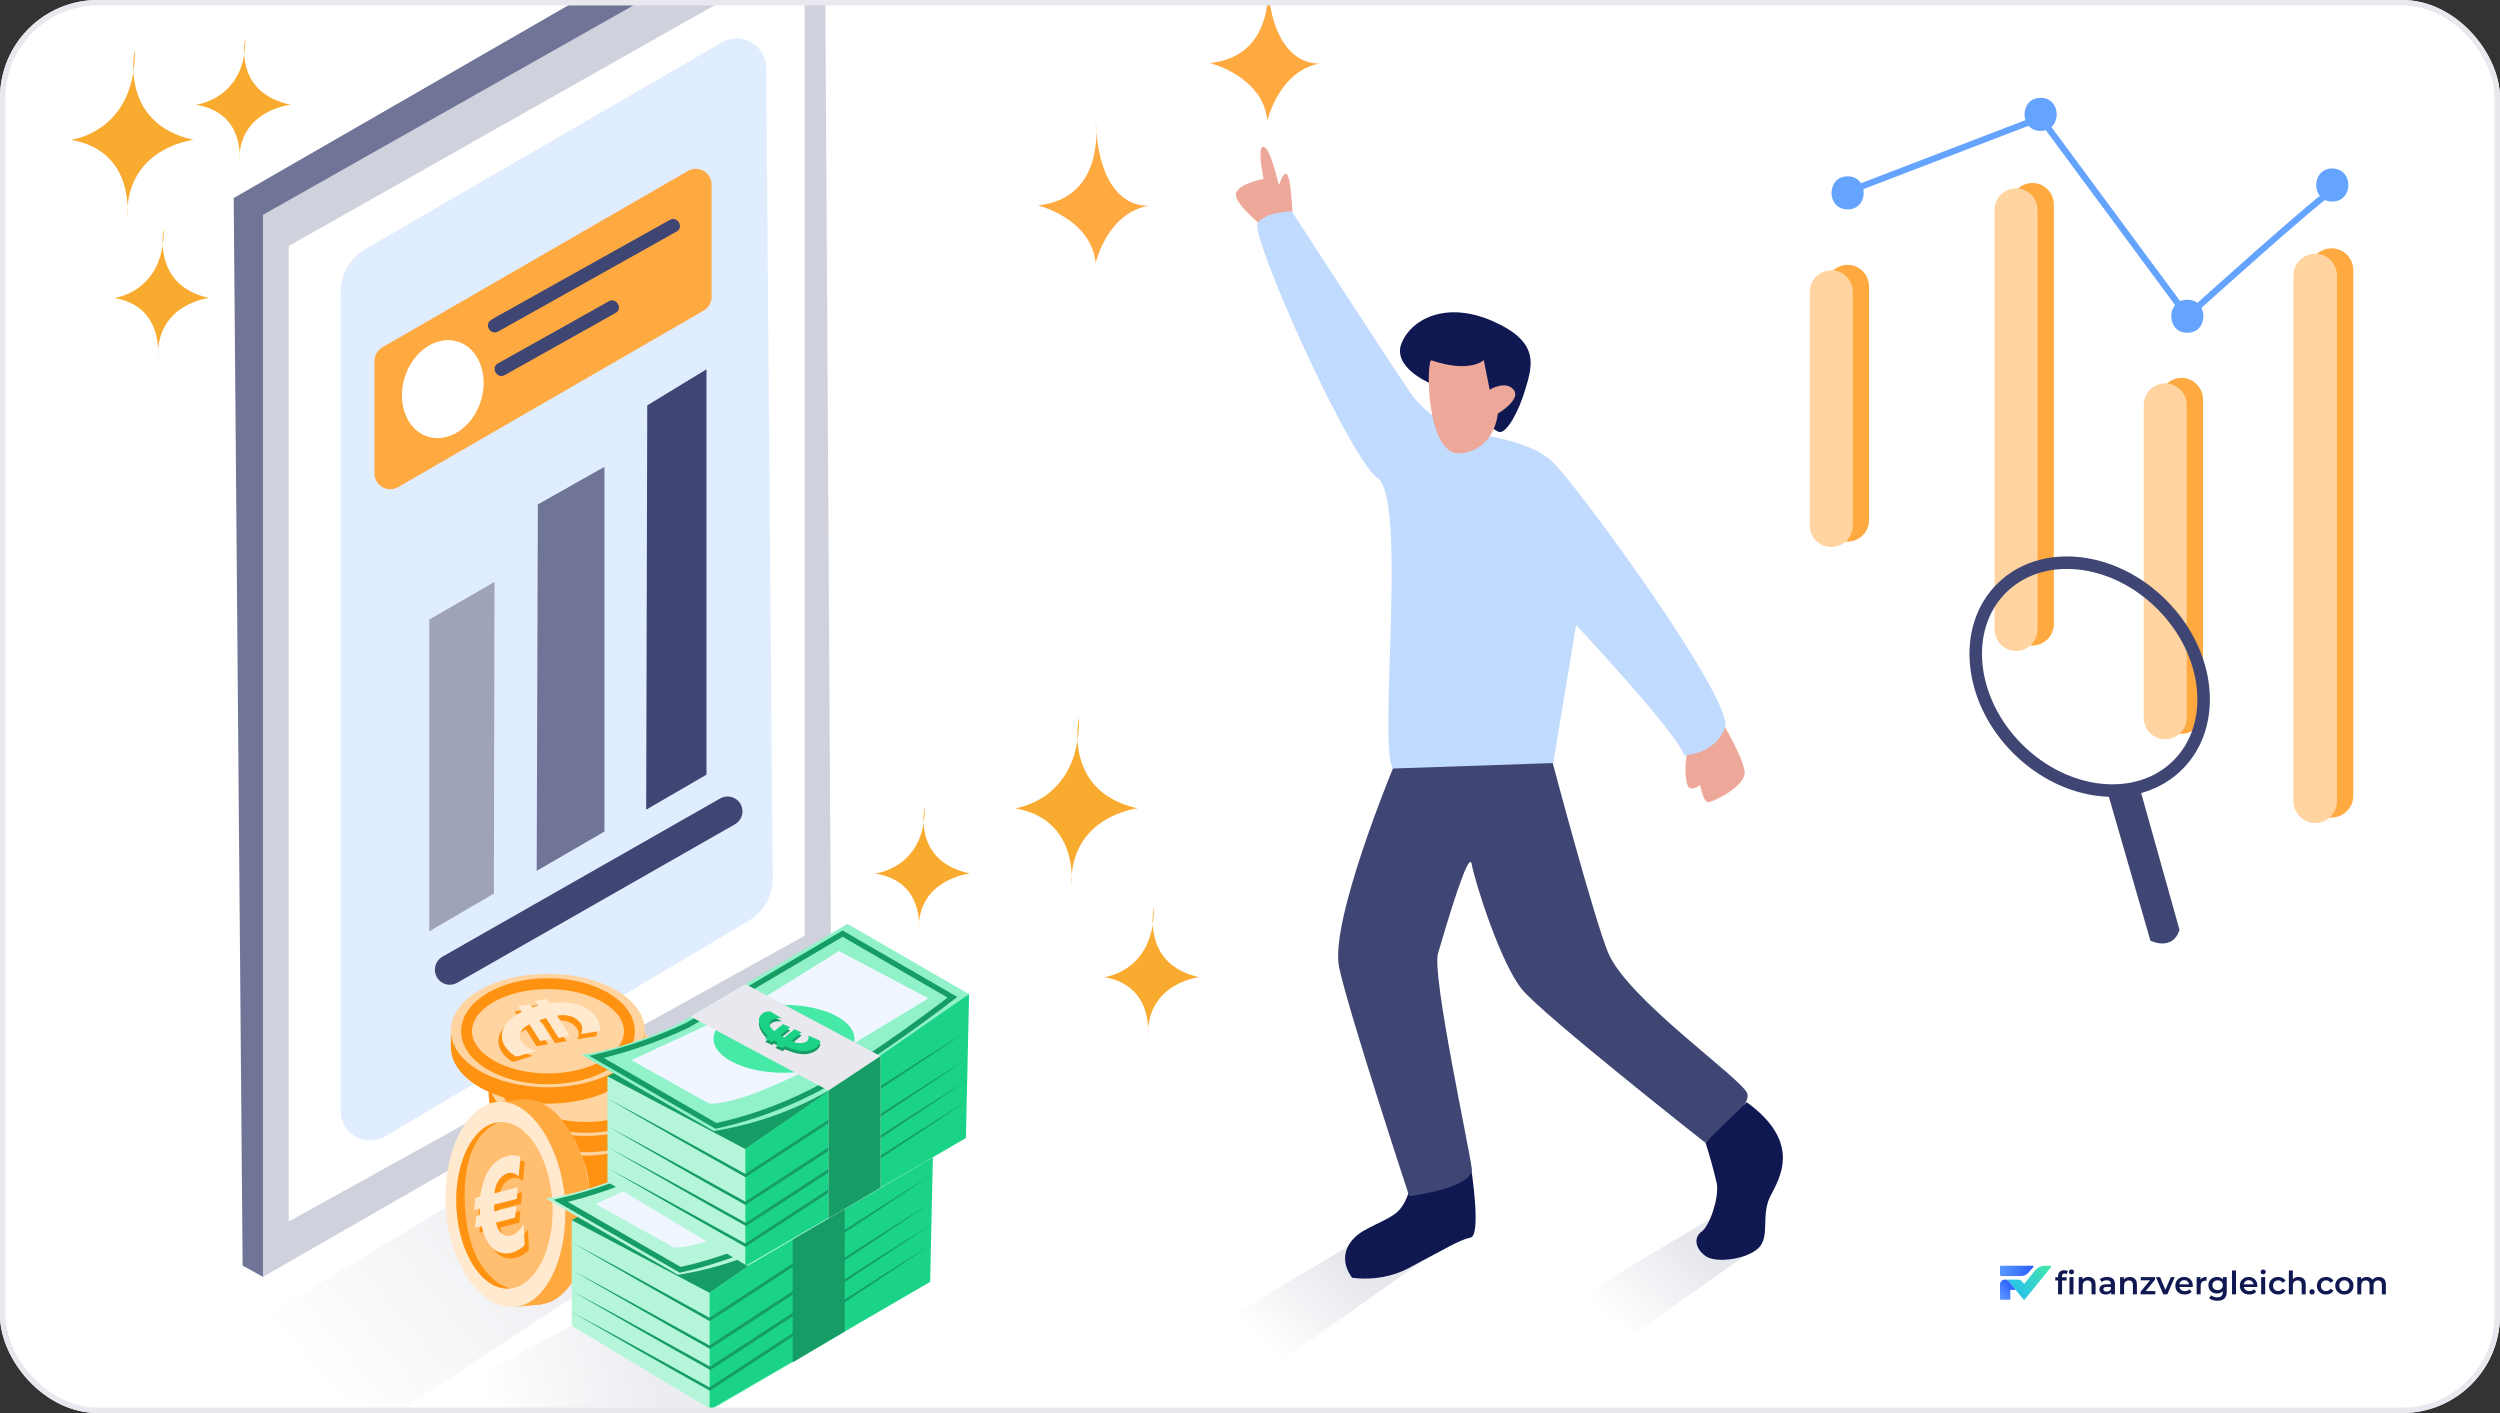 <?xml version="1.0" encoding="UTF-8"?>
<svg xmlns="http://www.w3.org/2000/svg" width="460" height="260" viewBox="0 0 460 260" fill="none">
  <rect x="0" y="0" width="460" height="260" fill="#333333" stroke="none"/>
  <g clip-path="url(#clip0_641_2)">
    <rect width="460" height="260" rx="18" fill="white"></rect>
    <path d="M373.183 234.219L374.14 233.146C374.159 233.125 374.171 233.098 374.176 233.07C374.18 233.041 374.176 233.012 374.165 232.986C374.154 232.96 374.135 232.937 374.111 232.921C374.087 232.905 374.06 232.896 374.031 232.896H368.149C368.11 232.896 368.072 232.911 368.044 232.939C368.016 232.968 368 233.006 368 233.045V234.644C368 234.684 368.016 234.722 368.044 234.75C368.072 234.778 368.11 234.794 368.149 234.794H371.9C372.142 234.794 372.381 234.743 372.602 234.644C372.823 234.545 373.021 234.4 373.183 234.219Z" fill="url(#paint0_linear_641_2)"></path>
    <path d="M377.295 232.896C377.324 232.895 377.351 232.904 377.375 232.919C377.399 232.934 377.418 232.956 377.431 232.981C377.443 233.007 377.447 233.036 377.444 233.064C377.44 233.092 377.429 233.119 377.411 233.141L373.656 237.739L372.55 239.099C372.536 239.116 372.518 239.13 372.498 239.139C372.478 239.149 372.456 239.154 372.434 239.154C372.412 239.154 372.39 239.149 372.37 239.139C372.35 239.13 372.332 239.116 372.318 239.099L370.886 237.347L369.622 235.795C369.533 235.685 369.421 235.596 369.294 235.535C369.167 235.474 369.028 235.442 368.887 235.442H371.361C371.493 235.443 371.622 235.472 371.741 235.529C371.86 235.586 371.964 235.668 372.047 235.771L372.355 236.148C372.364 236.16 372.376 236.17 372.39 236.176C372.404 236.183 372.419 236.186 372.434 236.186C372.449 236.186 372.464 236.183 372.478 236.176C372.491 236.17 372.503 236.16 372.513 236.148L373.619 234.794L373.671 234.729L374.502 233.711C374.71 233.456 374.972 233.251 375.269 233.11C375.565 232.969 375.889 232.896 376.218 232.896H377.295Z" fill="url(#paint1_linear_641_2)"></path>
    <path d="M370.886 237.342H369.993C369.965 237.342 369.939 237.353 369.92 237.373C369.901 237.392 369.89 237.418 369.89 237.445V239.003C369.89 239.023 369.886 239.043 369.879 239.061C369.871 239.079 369.86 239.095 369.846 239.109C369.832 239.123 369.816 239.134 369.798 239.142C369.78 239.149 369.76 239.153 369.741 239.153H368.149C368.13 239.153 368.11 239.149 368.092 239.142C368.074 239.134 368.058 239.123 368.044 239.109C368.03 239.095 368.019 239.079 368.011 239.061C368.004 239.043 368 239.023 368 239.003V236.335C368 236.218 368.022 236.102 368.067 235.994C368.111 235.885 368.176 235.787 368.259 235.704C368.341 235.621 368.439 235.555 368.547 235.51C368.654 235.465 368.77 235.442 368.887 235.442C369.027 235.442 369.166 235.473 369.293 235.534C369.42 235.594 369.533 235.682 369.622 235.791L370.886 237.342Z" fill="url(#paint2_linear_641_2)"></path>
    <path d="M378.686 238.151V234.816C378.686 234.485 378.782 234.221 378.975 234.024C379.171 233.823 379.45 233.722 379.811 233.722C379.941 233.722 380.062 233.736 380.176 233.764C380.294 233.791 380.392 233.835 380.471 233.894L380.27 234.45C380.215 234.406 380.153 234.375 380.082 234.355C380.011 234.331 379.939 234.32 379.864 234.32C379.711 234.32 379.595 234.363 379.517 234.45C379.438 234.532 379.399 234.658 379.399 234.828V235.183L379.422 235.514V238.151H378.686ZM378.168 235.608V235.017H380.265V235.608H378.168ZM380.783 238.151V234.993H381.519V238.151H380.783ZM381.154 234.473C381.016 234.473 380.903 234.43 380.812 234.343C380.726 234.256 380.683 234.152 380.683 234.03C380.683 233.904 380.726 233.799 380.812 233.716C380.903 233.63 381.016 233.586 381.154 233.586C381.291 233.586 381.403 233.628 381.49 233.711C381.58 233.789 381.625 233.89 381.625 234.012C381.625 234.142 381.582 234.253 381.495 234.343C381.409 234.43 381.295 234.473 381.154 234.473ZM384.27 234.958C384.521 234.958 384.745 235.007 384.941 235.106C385.142 235.204 385.299 235.356 385.412 235.561C385.526 235.762 385.583 236.022 385.583 236.341V238.151H384.847V236.436C384.847 236.156 384.78 235.947 384.647 235.809C384.517 235.671 384.335 235.602 384.099 235.602C383.926 235.602 383.773 235.638 383.64 235.709C383.506 235.78 383.402 235.886 383.328 236.028C383.257 236.166 383.222 236.341 383.222 236.554V238.151H382.485V234.993H383.186V235.845L383.063 235.585C383.173 235.384 383.332 235.23 383.54 235.124C383.752 235.013 383.995 234.958 384.27 234.958ZM388.455 238.151V237.512L388.413 237.376V236.259C388.413 236.042 388.349 235.874 388.219 235.756C388.09 235.634 387.893 235.573 387.63 235.573C387.454 235.573 387.279 235.6 387.106 235.656C386.937 235.711 386.794 235.788 386.676 235.886L386.388 235.348C386.556 235.218 386.757 235.122 386.988 235.059C387.224 234.992 387.467 234.958 387.719 234.958C388.174 234.958 388.525 235.068 388.773 235.289C389.024 235.506 389.15 235.843 389.15 236.3V238.151H388.455ZM387.465 238.192C387.23 238.192 387.024 238.152 386.847 238.074C386.67 237.991 386.533 237.879 386.435 237.737C386.34 237.591 386.293 237.427 386.293 237.246C386.293 237.069 386.335 236.909 386.417 236.767C386.503 236.625 386.643 236.513 386.835 236.43C387.028 236.347 387.283 236.306 387.601 236.306H388.514V236.797H387.654C387.402 236.797 387.234 236.838 387.147 236.921C387.061 237 387.018 237.098 387.018 237.216C387.018 237.35 387.071 237.457 387.177 237.536C387.283 237.614 387.43 237.654 387.618 237.654C387.799 237.654 387.96 237.613 388.101 237.53C388.247 237.447 388.351 237.325 388.413 237.163L388.537 237.607C388.466 237.792 388.339 237.936 388.154 238.038C387.974 238.141 387.744 238.192 387.465 238.192ZM391.879 234.958C392.13 234.958 392.354 235.007 392.55 235.106C392.75 235.204 392.908 235.356 393.021 235.561C393.135 235.762 393.192 236.022 393.192 236.341V238.151H392.456V236.436C392.456 236.156 392.389 235.947 392.256 235.809C392.126 235.671 391.944 235.602 391.708 235.602C391.535 235.602 391.382 235.638 391.249 235.709C391.115 235.78 391.011 235.886 390.937 236.028C390.866 236.166 390.831 236.341 390.831 236.554V238.151H390.094V234.993H390.795V235.845L390.672 235.585C390.781 235.384 390.941 235.23 391.149 235.124C391.361 235.013 391.604 234.958 391.879 234.958ZM393.867 238.151V237.683L395.804 235.33L395.94 235.585H393.902V234.993H396.529V235.461L394.591 237.814L394.444 237.559H396.582V238.151H393.867ZM398.039 238.151L396.691 234.993H397.456L398.616 237.778H398.239L399.441 234.993H400.148L398.799 238.151H398.039ZM402 238.192C401.65 238.192 401.344 238.123 401.081 237.985C400.822 237.843 400.62 237.65 400.474 237.406C400.333 237.161 400.262 236.883 400.262 236.572C400.262 236.257 400.331 235.979 400.468 235.738C400.61 235.494 400.802 235.303 401.046 235.165C401.293 235.027 401.574 234.958 401.888 234.958C402.194 234.958 402.467 235.025 402.706 235.159C402.946 235.293 403.134 235.482 403.272 235.727C403.409 235.971 403.478 236.259 403.478 236.59C403.478 236.621 403.476 236.657 403.472 236.696C403.472 236.736 403.47 236.773 403.466 236.808H400.845V236.318H403.077L402.789 236.471C402.793 236.29 402.755 236.131 402.677 235.993C402.598 235.855 402.49 235.746 402.353 235.667C402.219 235.589 402.064 235.549 401.888 235.549C401.707 235.549 401.548 235.589 401.411 235.667C401.277 235.746 401.171 235.857 401.093 235.999C401.018 236.136 400.981 236.3 400.981 236.489V236.607C400.981 236.797 401.024 236.964 401.11 237.11C401.197 237.256 401.318 237.368 401.475 237.447C401.632 237.526 401.813 237.565 402.017 237.565C402.194 237.565 402.353 237.538 402.494 237.482C402.636 237.427 402.761 237.341 402.871 237.222L403.266 237.678C403.124 237.843 402.946 237.971 402.73 238.062C402.518 238.149 402.274 238.192 402 238.192ZM404.185 238.151V234.993H404.886V235.863L404.803 235.608C404.898 235.396 405.045 235.234 405.245 235.124C405.449 235.013 405.702 234.958 406.005 234.958V235.662C405.973 235.654 405.944 235.65 405.916 235.65C405.889 235.646 405.861 235.644 405.834 235.644C405.555 235.644 405.333 235.727 405.168 235.892C405.004 236.054 404.921 236.296 404.921 236.619V238.151H404.185ZM408.026 239.339C407.735 239.339 407.45 239.299 407.172 239.221C406.897 239.146 406.671 239.035 406.494 238.89L406.824 238.334C406.962 238.448 407.134 238.539 407.342 238.606C407.554 238.677 407.768 238.712 407.984 238.712C408.33 238.712 408.583 238.631 408.744 238.47C408.905 238.312 408.986 238.074 408.986 237.754V237.193L409.044 236.477L409.021 235.762V234.993H409.722V237.672C409.722 238.243 409.576 238.663 409.286 238.931C408.995 239.203 408.575 239.339 408.026 239.339ZM407.931 238.009C407.633 238.009 407.362 237.946 407.119 237.819C406.879 237.689 406.689 237.51 406.547 237.281C406.41 237.053 406.341 236.785 406.341 236.477C406.341 236.174 406.41 235.908 406.547 235.679C406.689 235.451 406.879 235.273 407.119 235.147C407.362 235.021 407.633 234.958 407.931 234.958C408.198 234.958 408.438 235.011 408.65 235.118C408.862 235.224 409.031 235.39 409.156 235.614C409.286 235.839 409.351 236.127 409.351 236.477C409.351 236.828 409.286 237.118 409.156 237.346C409.031 237.571 408.862 237.739 408.65 237.849C408.438 237.955 408.198 238.009 407.931 238.009ZM408.043 237.382C408.228 237.382 408.393 237.344 408.538 237.27C408.683 237.191 408.795 237.084 408.874 236.95C408.956 236.812 408.997 236.655 408.997 236.477C408.997 236.3 408.956 236.144 408.874 236.01C408.795 235.872 408.683 235.768 408.538 235.697C408.393 235.622 408.228 235.585 408.043 235.585C407.859 235.585 407.692 235.622 407.543 235.697C407.397 235.768 407.284 235.872 407.201 236.01C407.123 236.144 407.083 236.3 407.083 236.477C407.083 236.655 407.123 236.812 407.201 236.95C407.284 237.084 407.397 237.191 407.543 237.27C407.692 237.344 407.859 237.382 408.043 237.382ZM410.69 238.151V233.764H411.426V238.151H410.69ZM413.87 238.192C413.521 238.192 413.215 238.123 412.951 237.985C412.692 237.843 412.49 237.65 412.345 237.406C412.204 237.161 412.133 236.883 412.133 236.572C412.133 236.257 412.202 235.979 412.339 235.738C412.48 235.494 412.673 235.303 412.916 235.165C413.163 235.027 413.444 234.958 413.758 234.958C414.065 234.958 414.337 235.025 414.577 235.159C414.816 235.293 415.005 235.482 415.142 235.727C415.28 235.971 415.348 236.259 415.348 236.59C415.348 236.621 415.346 236.657 415.343 236.696C415.343 236.736 415.341 236.773 415.337 236.808H412.716V236.318H414.948L414.659 236.471C414.663 236.29 414.626 236.131 414.547 235.993C414.469 235.855 414.361 235.746 414.224 235.667C414.09 235.589 413.935 235.549 413.758 235.549C413.578 235.549 413.419 235.589 413.281 235.667C413.148 235.746 413.042 235.857 412.963 235.999C412.889 236.136 412.851 236.3 412.851 236.489V236.607C412.851 236.797 412.895 236.964 412.981 237.11C413.067 237.256 413.189 237.368 413.346 237.447C413.503 237.526 413.684 237.565 413.888 237.565C414.065 237.565 414.224 237.538 414.365 237.482C414.506 237.427 414.632 237.341 414.742 237.222L415.136 237.678C414.995 237.843 414.816 237.971 414.6 238.062C414.388 238.149 414.145 238.192 413.87 238.192ZM416.055 238.151V234.993H416.792V238.151H416.055ZM416.426 234.473C416.289 234.473 416.175 234.43 416.085 234.343C415.999 234.256 415.955 234.152 415.955 234.03C415.955 233.904 415.999 233.799 416.085 233.716C416.175 233.63 416.289 233.586 416.426 233.586C416.564 233.586 416.676 233.628 416.762 233.711C416.852 233.789 416.898 233.89 416.898 234.012C416.898 234.142 416.854 234.253 416.768 234.343C416.682 234.43 416.568 234.473 416.426 234.473ZM419.201 238.192C418.871 238.192 418.576 238.123 418.317 237.985C418.062 237.843 417.862 237.65 417.717 237.406C417.571 237.161 417.499 236.883 417.499 236.572C417.499 236.257 417.571 235.979 417.717 235.738C417.862 235.494 418.062 235.303 418.317 235.165C418.576 235.027 418.871 234.958 419.201 234.958C419.507 234.958 419.776 235.021 420.008 235.147C420.243 235.269 420.422 235.451 420.544 235.691L419.978 236.022C419.884 235.872 419.768 235.762 419.631 235.691C419.497 235.62 419.352 235.585 419.195 235.585C419.014 235.585 418.851 235.624 418.706 235.703C418.561 235.782 418.447 235.896 418.364 236.046C418.282 236.192 418.241 236.367 418.241 236.572C418.241 236.777 418.282 236.954 418.364 237.104C418.447 237.25 418.561 237.362 418.706 237.441C418.851 237.52 419.014 237.559 419.195 237.559C419.352 237.559 419.497 237.524 419.631 237.453C419.768 237.382 419.884 237.272 419.978 237.122L420.544 237.453C420.422 237.689 420.243 237.873 420.008 238.003C419.776 238.129 419.507 238.192 419.201 238.192ZM422.936 234.958C423.187 234.958 423.411 235.007 423.607 235.106C423.807 235.204 423.964 235.356 424.078 235.561C424.192 235.762 424.249 236.022 424.249 236.341V238.151H423.513V236.436C423.513 236.156 423.446 235.947 423.312 235.809C423.183 235.671 423 235.602 422.765 235.602C422.592 235.602 422.439 235.638 422.305 235.709C422.172 235.78 422.068 235.886 421.993 236.028C421.923 236.166 421.887 236.341 421.887 236.554V238.151H421.151V233.764H421.887V235.845L421.728 235.585C421.838 235.384 421.997 235.23 422.205 235.124C422.417 235.013 422.661 234.958 422.936 234.958ZM425.418 238.192C425.285 238.192 425.171 238.147 425.077 238.056C424.983 237.961 424.935 237.843 424.935 237.701C424.935 237.551 424.983 237.433 425.077 237.346C425.171 237.256 425.285 237.21 425.418 237.21C425.552 237.21 425.666 237.256 425.76 237.346C425.854 237.433 425.901 237.551 425.901 237.701C425.901 237.843 425.854 237.961 425.76 238.056C425.666 238.147 425.552 238.192 425.418 238.192ZM428.012 238.192C427.682 238.192 427.387 238.123 427.128 237.985C426.873 237.843 426.673 237.65 426.528 237.406C426.382 237.161 426.31 236.883 426.31 236.572C426.31 236.257 426.382 235.979 426.528 235.738C426.673 235.494 426.873 235.303 427.128 235.165C427.387 235.027 427.682 234.958 428.012 234.958C428.318 234.958 428.587 235.021 428.818 235.147C429.054 235.269 429.233 235.451 429.354 235.691L428.789 236.022C428.695 235.872 428.579 235.762 428.442 235.691C428.308 235.62 428.163 235.585 428.006 235.585C427.825 235.585 427.662 235.624 427.517 235.703C427.372 235.782 427.258 235.896 427.175 236.046C427.093 236.192 427.052 236.367 427.052 236.572C427.052 236.777 427.093 236.954 427.175 237.104C427.258 237.25 427.372 237.362 427.517 237.441C427.662 237.52 427.825 237.559 428.006 237.559C428.163 237.559 428.308 237.524 428.442 237.453C428.579 237.382 428.695 237.272 428.789 237.122L429.354 237.453C429.233 237.689 429.054 237.873 428.818 238.003C428.587 238.129 428.318 238.192 428.012 238.192ZM431.358 238.192C431.036 238.192 430.75 238.123 430.498 237.985C430.247 237.843 430.049 237.65 429.904 237.406C429.758 237.161 429.686 236.883 429.686 236.572C429.686 236.257 429.758 235.979 429.904 235.738C430.049 235.494 430.247 235.303 430.498 235.165C430.75 235.027 431.036 234.958 431.358 234.958C431.684 234.958 431.973 235.027 432.224 235.165C432.479 235.303 432.677 235.492 432.819 235.732C432.964 235.973 433.037 236.253 433.037 236.572C433.037 236.883 432.964 237.161 432.819 237.406C432.677 237.65 432.479 237.843 432.224 237.985C431.973 238.123 431.684 238.192 431.358 238.192ZM431.358 237.559C431.539 237.559 431.7 237.52 431.841 237.441C431.982 237.362 432.092 237.248 432.171 237.098C432.253 236.948 432.295 236.773 432.295 236.572C432.295 236.367 432.253 236.192 432.171 236.046C432.092 235.896 431.982 235.782 431.841 235.703C431.7 235.624 431.541 235.585 431.364 235.585C431.183 235.585 431.023 235.624 430.881 235.703C430.744 235.782 430.634 235.896 430.551 236.046C430.469 236.192 430.428 236.367 430.428 236.572C430.428 236.773 430.469 236.948 430.551 237.098C430.634 237.248 430.744 237.362 430.881 237.441C431.023 237.52 431.182 237.559 431.358 237.559ZM437.71 234.958C437.961 234.958 438.183 235.007 438.375 235.106C438.572 235.204 438.725 235.356 438.835 235.561C438.945 235.762 439 236.022 439 236.341V238.151H438.264V236.436C438.264 236.156 438.203 235.947 438.081 235.809C437.959 235.671 437.785 235.602 437.557 235.602C437.396 235.602 437.253 235.638 437.127 235.709C437.005 235.78 436.909 235.884 436.838 236.022C436.772 236.16 436.738 236.336 436.738 236.548V238.151H436.002V236.436C436.002 236.156 435.941 235.947 435.82 235.809C435.698 235.671 435.523 235.602 435.295 235.602C435.134 235.602 434.991 235.638 434.865 235.709C434.744 235.78 434.648 235.884 434.577 236.022C434.51 236.16 434.477 236.336 434.477 236.548V238.151H433.741V234.993H434.441V235.833L434.318 235.585C434.424 235.38 434.577 235.224 434.777 235.118C434.981 235.011 435.213 234.958 435.472 234.958C435.767 234.958 436.022 235.031 436.238 235.177C436.458 235.323 436.603 235.543 436.673 235.839L436.385 235.738C436.487 235.502 436.656 235.313 436.891 235.171C437.127 235.029 437.4 234.958 437.71 234.958Z" fill="#101851"></path>
    <g style="mix-blend-mode:multiply" opacity="0.5">
      <path d="M261.6 232.105L252.4 226.805C241.9 232.905 231.5 239.305 221 245.405L233.2 251.905C242.8 245.505 252.2 238.805 261.6 232.105Z" fill="url(#paint3_linear_641_2)"></path>
    </g>
    <g style="mix-blend-mode:multiply" opacity="0.5">
      <path d="M324.2 228.805L315.5 223.805C305.6 229.605 295.8 235.605 285.9 241.305L297.5 247.405C306.5 241.405 315.4 235.105 324.2 228.805Z" fill="url(#paint4_linear_641_2)"></path>
    </g>
    <path d="M310.8 137.805C309.9 139.005 309.9 144.305 310.8 144.905C311.7 145.505 312.8 144.405 312.8 144.405C312.8 144.405 313.4 147.605 314.3 147.605C315.2 147.605 321.4 144.605 321 141.905C320.6 139.205 317.4 133.805 317.4 133.805" fill="#EEA899"></path>
    <path d="M237.8 38.905C237.8 38.905 237.5 32.205 236.7 32.005C235.9 31.805 235.4 34.205 235.3 34.005C235.2 33.805 233.8 27.205 232.5 27.005C231.2 26.805 232.5 32.905 232.5 32.905C232.5 32.905 227.7 33.805 227.4 35.705C227.1 37.605 233.3 42.505 233.3 42.505" fill="#EEA899"></path>
    <path d="M259.9 215.805C259.9 215.805 259.6 221.305 256.6 223.405C253.6 225.505 249.8 226.105 248.1 229.205C246.4 232.305 248.8 235.105 248.8 235.105C252.6 235.605 256.5 234.905 259.8 233.005C265.7 229.905 268.6 228.105 270.6 227.705C272.6 227.305 270.7 215.005 270.7 215.005L259.9 215.805Z" fill="#101851"></path>
    <path d="M267.7 79.405C267.7 79.405 262.2 76.105 259.6 72.405C257 68.705 237.7 38.905 237.7 38.905C237.7 38.905 232.8 38.905 231.4 41.105C230 43.305 248 83.905 253.5 88.005C259 92.105 253.5 137.305 256.3 141.405C259.1 145.505 280.3 149.705 285.8 140.405L290 115.005C290 115.005 308.5 134.705 309.9 139.005C309.9 139.005 315.6 138.805 317.4 133.905C319.2 129.005 290.6 89.805 285.7 85.005C280.8 80.205 267.7 79.405 267.7 79.405Z" fill="#C1DBFF"></path>
    <path d="M262.9 70.405C262.9 70.405 256.1 67.505 257.9 63.105C259.7 58.705 266.1 55.305 274.7 59.105C283.3 62.905 282 67.105 280.7 71.505C279.4 75.905 277.3 79.505 276 79.505C274.7 79.505 270.9 74.905 270.9 74.905" fill="#101851"></path>
    <path d="M263.4 66.305C262.4 65.905 262.3 84.005 268.7 83.405C275.1 82.805 275.6 76.105 275.6 76.105C275.6 76.105 280 73.505 278.5 71.705C277 69.905 274.1 71.705 274.1 71.705L273 66.205C273.1 66.305 270.4 68.705 263.4 66.305Z" fill="#EEA899"></path>
    <path d="M256.3 141.405C256.3 141.405 244.6 169.605 246.4 178.005C248.2 186.405 259.3 220.105 259.3 220.105C259.3 220.105 271.2 218.605 270.8 215.005C270.4 211.405 263.4 179.305 264.6 175.405C266.1 170.305 270.3 156.005 270.8 159.005C271.3 162.005 276.1 177.305 280.1 182.105C284.1 186.905 313.7 210.205 313.7 210.205C313.7 210.205 322.4 203.905 321.5 201.205C320.6 198.505 299.5 183.905 295.9 175.305C293.3 169.005 285.7 140.405 285.7 140.405" fill="#404674"></path>
    <path d="M313.8 210.205C314.6 212.705 315.3 215.205 315.9 217.805C316.3 220.505 314.6 225.505 313.1 226.605C311.6 227.705 311.9 229.705 313.8 231.105C315.7 232.505 321.5 231.705 323.6 229.605C325.7 227.505 324 223.605 325.7 220.205C327.4 216.805 331.7 210.305 321.4 202.805" fill="#101851"></path>
    <path d="M426.744 149.727C429.399 151.54 433 149.639 433 146.424V49.687C433 48.382 432.364 47.16 431.295 46.411V46.411C428.644 44.554 425 46.45 425 49.687V146.424C425 147.745 425.653 148.982 426.744 149.727V149.727Z" fill="#FFA941"></path>
    <path d="M399.421 134.491C402.057 136.015 405.354 134.113 405.354 131.069V73.493C405.354 72.099 404.62 70.808 403.422 70.096V70.096C400.787 68.528 397.447 70.427 397.447 73.493V131.069C397.447 132.48 398.2 133.784 399.421 134.491V134.491Z" fill="#FFA941"></path>
    <path d="M371.97 118.244C374.605 119.772 377.906 117.871 377.906 114.824V37.624C377.906 36.231 377.172 34.94 375.974 34.227V34.227C373.339 32.659 370 34.558 370 37.624V114.824C370 116.234 370.75 117.536 371.97 118.244V118.244Z" fill="#FFA941"></path>
    <path d="M337.97 99.124C340.605 100.652 343.906 98.751 343.906 95.704V52.686C343.906 51.292 343.172 50.001 341.974 49.289V49.289C339.339 47.721 336 49.62 336 52.686V95.704C336 97.114 336.75 98.416 337.97 99.124V99.124Z" fill="#FFA941"></path>
    <path d="M423.744 150.727C426.399 152.54 430 150.639 430 147.424V50.687C430 49.382 429.364 48.16 428.295 47.411V47.411C425.644 45.554 422 47.45 422 50.687V147.424C422 148.745 422.653 149.982 423.744 150.727V150.727Z" fill="#FFD4A0"></path>
    <path d="M396.421 135.491C399.057 137.015 402.354 135.113 402.354 132.069V74.493C402.354 73.099 401.62 71.808 400.422 71.096V71.096C397.787 69.528 394.447 71.427 394.447 74.493V132.069C394.447 133.48 395.2 134.784 396.421 135.491V135.491Z" fill="#FFD4A0"></path>
    <path d="M368.97 119.244C371.605 120.772 374.906 118.871 374.906 115.824V38.624C374.906 37.231 374.172 35.94 372.974 35.227V35.227C370.339 33.659 367 35.558 367 38.624V115.824C367 117.234 367.75 118.536 368.97 119.244V119.244Z" fill="#FFD4A0"></path>
    <path d="M334.97 100.124C337.605 101.652 340.906 99.751 340.906 96.704V53.686C340.906 52.292 340.172 51.001 338.974 50.289V50.289C336.339 48.721 333 50.62 333 53.686V96.704C333 98.114 333.75 99.416 334.97 100.124V100.124Z" fill="#FFD4A0"></path>
    <path d="M429.135 31C433.088 31 433.088 37.088 429.135 37.088C425.182 37.088 425.208 31 429.135 31Z" fill="#65A4FE"></path>
    <path d="M402.465 55.146C406.418 55.146 406.418 61.234 402.465 61.234C398.512 61.234 398.538 55.146 402.465 55.146Z" fill="#65A4FE"></path>
    <path d="M375.467 18C379.42 18 379.42 24.088 375.467 24.088C371.514 24.088 371.54 18 375.467 18Z" fill="#65A4FE"></path>
    <path d="M339.955 32.442C343.908 32.442 343.908 38.53 339.955 38.53C336.002 38.53 336.028 32.442 339.955 32.442Z" fill="#65A4FE"></path>
    <path d="M429 35.288C428.592 34.629 402.466 58.19 402.466 58.19L375.466 21.663L339.954 35.288" stroke="#65A4FE" stroke-width="1.178" stroke-miterlimit="10"></path>
    <path d="M371.236 137.764C362.269 128.797 360.938 115.589 368.264 108.264C375.589 100.938 388.797 102.269 397.764 111.236C406.731 120.203 408.062 133.411 400.736 140.736C393.411 148.061 380.203 146.731 371.236 137.764Z" stroke="#404674" stroke-width="2.304" stroke-miterlimit="10"></path>
    <path d="M387.622 144.769C389.568 145.46 391.701 145.408 393.611 144.623L401.034 171.108C399.698 175.129 395.677 173.076 395.677 173.076L387.476 144.684C387.522 144.717 387.571 144.745 387.622 144.769Z" fill="#404674"></path>
    <path d="M151.751 -18.916L142.733 -21L43 36.44L44.642 232.865L48.384 234.948" fill="#707497"></path>
    <path d="M151.751 -18.917L152.891 174.922L48.383 234.948V39.527L151.751 -18.917Z" fill="#CFD1DC"></path>
    <path d="M148.07 -8.408V172.17L53.127 224.759V45.261L148.07 -8.408Z" fill="white"></path>
    <path d="M140.975 12.38L142.18 161.593C142.193 163.174 141.791 164.73 141.015 166.106C140.238 167.483 139.114 168.631 137.755 169.437L70.926 209.069C70.097 209.567 69.152 209.835 68.186 209.847C67.219 209.859 66.267 209.614 65.427 209.137C64.587 208.66 63.889 207.967 63.404 207.131C62.919 206.295 62.666 205.346 62.669 204.379V53.779C62.668 52.163 63.092 50.576 63.898 49.176C64.703 47.777 65.863 46.613 67.26 45.803L132.768 7.822C133.585 7.342 134.514 7.084 135.462 7.072C136.41 7.061 137.344 7.297 138.173 7.757C139.002 8.217 139.696 8.886 140.188 9.697C140.679 10.507 140.95 11.432 140.975 12.38Z" fill="#E0EDFF"></path>
    <path d="M78.984 114.002V171.369L90.874 164.417L90.989 107.067L78.984 114.002Z" fill="#9FA3B9"></path>
    <path d="M98.964 92.816L98.749 160.24L111.217 153.007V85.897L98.964 92.816Z" fill="#707497"></path>
    <path d="M119.095 74.586L118.897 148.978L129.994 142.538V67.948L119.095 74.586Z" fill="#404674"></path>
    <path d="M80.024 178.404C80.016 178.891 80.138 179.371 80.376 179.795C80.615 180.22 80.962 180.573 81.383 180.818C81.803 181.064 82.281 181.193 82.768 181.192C83.255 181.192 83.733 181.062 84.153 180.815L135.228 151.669C135.648 151.43 135.998 151.085 136.242 150.667C136.485 150.249 136.614 149.775 136.615 149.291C136.614 148.812 136.488 148.342 136.248 147.927C136.009 147.512 135.665 147.167 135.25 146.926C134.836 146.686 134.366 146.558 133.887 146.556C133.408 146.553 132.936 146.677 132.52 146.913L81.412 176.026C80.991 176.265 80.641 176.611 80.398 177.029C80.154 177.446 80.025 177.921 80.024 178.404Z" fill="#404674"></path>
    <path d="M68.895 66.428V87.119C68.897 87.629 69.032 88.129 69.287 88.57C69.543 89.011 69.91 89.376 70.352 89.631C70.793 89.885 71.294 90.019 71.803 90.018C72.313 90.018 72.814 89.884 73.255 89.629L129.482 57.148C129.923 56.893 130.289 56.527 130.544 56.087C130.799 55.646 130.934 55.146 130.936 54.637V33.963C130.934 33.453 130.799 32.953 130.544 32.512C130.288 32.071 129.921 31.705 129.479 31.451C129.038 31.197 128.537 31.063 128.027 31.064C127.518 31.064 127.017 31.198 126.576 31.453L70.332 63.918C69.894 64.174 69.531 64.541 69.279 64.981C69.027 65.422 68.895 65.921 68.895 66.428Z" fill="#FFA941"></path>
    <path d="M78.703 80.335C74.843 79.109 72.956 74.206 74.487 69.381C76.018 64.557 80.388 61.639 84.248 62.864C88.108 64.089 89.995 68.993 88.464 73.817C86.932 78.642 82.562 81.56 78.703 80.335Z" fill="white"></path>
    <path d="M90.363 58.832L123.257 40.453C124.644 39.676 125.899 41.807 124.512 42.599L91.634 61.011C90.247 61.788 88.992 59.657 90.379 58.865L90.363 58.832Z" fill="#404674"></path>
    <path d="M91.601 66.874L112.028 55.43C113.415 54.654 114.67 56.784 113.283 57.577L92.856 69.02C91.469 69.797 90.214 67.666 91.601 66.874Z" fill="#404674"></path>
    <path d="M126.429 129.482L119.555 133.542" stroke="#404674" stroke-width="0.308" stroke-miterlimit="10"></path>
    <path d="M128.043 132.174L121.185 135.2" stroke="#404674" stroke-width="0.308" stroke-miterlimit="10"></path>
    <path d="M128.07 134.926L122.139 137.055" stroke="#404674" stroke-width="0.308" stroke-miterlimit="10"></path>
    <path style="mix-blend-mode:multiply" opacity="0.46" d="M29 254.304L94.336 214.671L120.799 228.598L51.349 274.054C51.349 274.054 34.862 257.648 29 254.304Z" fill="url(#paint5_linear_641_2)"></path>
    <path d="M107.812 232.154C117.669 232.154 125.659 227.481 125.659 221.716C125.659 215.951 117.669 211.277 107.812 211.277C97.955 211.277 89.964 215.951 89.964 221.716C89.964 227.481 97.955 232.154 107.812 232.154Z" fill="#FF9311"></path>
    <path d="M89.964 221.715V218.7L91.906 221.105L89.964 221.715Z" fill="#FF9311"></path>
    <path d="M125.652 218.7V221.715H123.394L125.048 219.296L125.652 218.7Z" fill="#FF9311"></path>
    <path d="M107.812 229.139C117.669 229.139 125.659 224.466 125.659 218.701C125.659 212.936 117.669 208.262 107.812 208.262C97.955 208.262 89.964 212.936 89.964 218.701C89.964 224.466 97.955 229.139 107.812 229.139Z" fill="#FFD4A0"></path>
    <path d="M107.839 227.583C116.111 227.583 122.817 223.661 122.817 218.824C122.817 213.986 116.111 210.064 107.839 210.064C99.566 210.064 92.86 213.986 92.86 218.824C92.86 223.661 99.566 227.583 107.839 227.583Z" stroke="#FF9311" stroke-width="6" stroke-miterlimit="10"></path>
    <path d="M107.812 224.63C117.669 224.63 125.659 219.956 125.659 214.191C125.659 208.426 117.669 203.752 107.812 203.752C97.955 203.752 89.964 208.426 89.964 214.191C89.964 219.956 97.955 224.63 107.812 224.63Z" fill="#FF9311"></path>
    <path d="M89.964 214.191V211.175L91.906 213.588L89.964 214.191Z" fill="#FF9311"></path>
    <path d="M125.652 211.175V214.191H123.394L125.048 211.772L125.652 211.175Z" fill="#FF9311"></path>
    <path d="M107.812 221.614C117.669 221.614 125.659 216.94 125.659 211.175C125.659 205.41 117.669 200.737 107.812 200.737C97.955 200.737 89.964 205.41 89.964 211.175C89.964 216.94 97.955 221.614 107.812 221.614Z" fill="#FFD4A0"></path>
    <path d="M107.839 220.058C116.111 220.058 122.817 216.136 122.817 211.298C122.817 206.461 116.111 202.539 107.839 202.539C99.566 202.539 92.86 206.461 92.86 211.298C92.86 216.136 99.566 220.058 107.839 220.058Z" stroke="#FF9311" stroke-width="2" stroke-miterlimit="10"></path>
    <path d="M107.775 220.208C117.633 220.208 125.623 215.535 125.623 209.77C125.623 204.005 117.633 199.331 107.775 199.331C97.918 199.331 89.928 204.005 89.928 209.77C89.928 215.535 97.918 220.208 107.775 220.208Z" fill="#FF9311"></path>
    <path d="M89.928 209.77V206.754L91.87 209.16L89.928 209.77Z" fill="#FF9311"></path>
    <path d="M125.623 206.754V209.77H123.357L125.019 207.35L125.623 206.754Z" fill="#FF9311"></path>
    <path d="M107.775 217.192C117.633 217.192 125.623 212.519 125.623 206.753C125.623 200.988 117.633 196.315 107.775 196.315C97.918 196.315 89.928 200.988 89.928 206.753C89.928 212.519 97.918 217.192 107.775 217.192Z" fill="#FFD4A0"></path>
    <path d="M107.809 215.637C116.082 215.637 122.788 211.715 122.788 206.877C122.788 202.04 116.082 198.118 107.809 198.118C99.537 198.118 92.831 202.04 92.831 206.877C92.831 211.715 99.537 215.637 107.809 215.637Z" stroke="#FF9311" stroke-width="6" stroke-miterlimit="10"></path>
    <path d="M107.775 212.004C117.633 212.004 125.623 207.331 125.623 201.565C125.623 195.8 117.633 191.127 107.775 191.127C97.918 191.127 89.928 195.8 89.928 201.565C89.928 207.331 97.918 212.004 107.775 212.004Z" fill="#FF9311"></path>
    <path d="M89.928 201.574V198.558L91.87 200.964L89.928 201.574Z" fill="#FF9311"></path>
    <path d="M125.623 198.558V201.574H123.357L125.019 199.148L125.623 198.558Z" fill="#FF9311"></path>
    <path d="M107.775 208.996C117.633 208.996 125.623 204.323 125.623 198.558C125.623 192.793 117.633 188.119 107.775 188.119C97.918 188.119 89.928 192.793 89.928 198.558C89.928 204.323 97.918 208.996 107.775 208.996Z" fill="#FFD4A0"></path>
    <path d="M107.809 207.44C116.082 207.44 122.788 203.518 122.788 198.681C122.788 193.843 116.082 189.921 107.809 189.921C99.537 189.921 92.831 193.843 92.831 198.681C92.831 203.518 99.537 207.44 107.809 207.44Z" stroke="#FF9311" stroke-width="2" stroke-miterlimit="10"></path>
    <path d="M100.803 203.074C110.66 203.074 118.651 198.401 118.651 192.636C118.651 186.871 110.66 182.197 100.803 182.197C90.946 182.197 82.955 186.871 82.955 192.636C82.955 198.401 90.946 203.074 100.803 203.074Z" fill="#FF9311"></path>
    <path d="M82.955 192.635V189.626L84.898 192.032L82.955 192.635Z" fill="#FF9311"></path>
    <path d="M118.649 189.626V192.635H116.384L118.038 190.215L118.649 189.626Z" fill="#FF9311"></path>
    <path d="M100.803 200.057C110.66 200.057 118.651 195.383 118.651 189.618C118.651 183.853 110.66 179.18 100.803 179.18C90.946 179.18 82.955 183.853 82.955 189.618C82.955 195.383 90.946 200.057 100.803 200.057Z" fill="#FFD4A0"></path>
    <path d="M100.829 198.508C109.101 198.508 115.807 194.587 115.807 189.749C115.807 184.911 109.101 180.99 100.829 180.99C92.557 180.99 85.851 184.911 85.851 189.749C85.851 194.587 92.557 198.508 100.829 198.508Z" stroke="#FF9311" stroke-width="2" stroke-miterlimit="10"></path>
    <path d="M105.175 188.307C104.725 188.049 104.194 187.873 103.622 187.794C103.051 187.715 102.455 187.734 101.88 187.85L104.229 191.576C103.509 191.691 102.836 191.799 102.128 191.936L99.828 188.276L98.638 188.653L100.842 192.152C100.116 192.268 99.43 192.377 98.729 192.514L96.781 189.441C96.245 189.675 95.796 190.008 95.483 190.404C95.169 190.801 95.003 191.246 95.001 191.693C95.018 192.02 95.124 192.337 95.315 192.626C95.588 193.028 95.973 193.38 96.448 193.659C96.923 193.939 97.476 194.14 98.075 194.251L96.77 194.661C96.138 194.865 95.433 195.071 94.778 195.294C94.668 195.344 94.54 195.367 94.416 195.358C94.291 195.349 94.177 195.31 94.09 195.246C93.329 194.764 92.716 194.17 92.285 193.498C91.058 191.55 91.655 189.124 94.99 187.327L95.339 187.129L94.694 186.101C95.4 185.988 96.086 185.878 96.794 185.741L97.189 186.366L98.366 185.996L97.811 185.101C98.543 184.984 99.236 184.873 99.969 184.757C100.144 185.029 100.474 185.487 100.493 185.509C100.511 185.531 101.332 185.449 101.767 185.424C104.962 185.241 107.301 186.028 108.783 187.785C108.937 187.966 109.075 188.154 109.198 188.348C109.582 188.955 109.792 189.618 109.817 190.3C109.832 190.554 109.737 190.677 109.29 190.739C108.277 190.901 107.256 191.063 106.217 191.229C106.398 190.911 106.491 190.572 106.489 190.234C106.486 189.896 106.39 189.566 106.205 189.264C105.953 188.896 105.603 188.571 105.175 188.307Z" fill="#FF9311"></path>
    <path d="M105.819 187.343C105.368 187.084 104.837 186.909 104.266 186.83C103.695 186.75 103.099 186.769 102.524 186.885L104.872 190.612C104.153 190.727 103.479 190.835 102.772 190.972L100.472 187.311L99.282 187.688L101.486 191.187C100.76 191.303 100.073 191.413 99.372 191.549L97.425 188.477C96.888 188.711 96.439 189.044 96.126 189.44C95.813 189.836 95.647 190.281 95.645 190.728C95.661 191.055 95.768 191.373 95.959 191.662C96.231 192.064 96.617 192.416 97.091 192.695C97.566 192.975 98.12 193.176 98.718 193.287L97.414 193.697C96.782 193.901 96.076 194.107 95.421 194.33C95.311 194.38 95.184 194.402 95.059 194.394C94.935 194.385 94.82 194.346 94.734 194.282C93.973 193.8 93.359 193.206 92.928 192.534C91.702 190.586 92.299 188.159 95.634 186.363L95.983 186.164L95.337 185.136C96.043 185.023 96.73 184.914 97.437 184.776L97.832 185.402L99.01 185.032L98.454 184.137C99.187 184.02 99.88 183.909 100.612 183.792C100.787 184.064 101.118 184.523 101.136 184.545C101.155 184.566 101.976 184.484 102.41 184.459C105.606 184.277 107.944 185.064 109.427 186.821C109.58 187.002 109.719 187.19 109.842 187.384C110.225 187.99 110.436 188.654 110.46 189.336C110.475 189.589 110.38 189.713 109.934 189.774C108.92 189.936 107.9 190.099 106.86 190.265C107.042 189.947 107.134 189.608 107.132 189.27C107.13 188.932 107.033 188.602 106.848 188.3C106.596 187.931 106.247 187.606 105.819 187.343Z" fill="#FFE9CF"></path>
    <path d="M100.957 209.93L105.573 209.395C105.573 209.395 108.338 214.654 108.424 218.511L103.789 219.111" fill="#FFD4A0"></path>
    <path d="M90.976 202.839L96.487 202.283L102.549 236.349L99.516 240.025L94.999 240.463L97.613 238.916" fill="#FFA941"></path>
    <path d="M108.614 220.498C109.29 230.937 105.059 239.751 99.095 240.065C93.13 240.378 87.197 231.917 86.662 221.568C86.127 211.22 90.526 202.591 96.49 202.278C102.455 201.964 107.99 210.875 108.614 220.498Z" fill="#FFA941"></path>
    <path d="M103.957 220.953C104.633 231.391 100.402 240.206 94.438 240.519C88.473 240.833 82.54 232.372 82.005 222.023C81.47 211.674 85.869 203.046 91.839 202.734C97.809 202.423 103.34 211.313 103.957 220.953Z" fill="#FFE9CF"></path>
    <path d="M93.612 237.097C98.489 236.844 102.088 229.782 101.649 221.324C101.211 212.865 96.902 206.213 92.024 206.466C87.146 206.719 83.548 213.781 83.986 222.239C84.425 230.698 88.734 237.35 93.612 237.097Z" fill="#FFBE70"></path>
    <path d="M90.779 235.377C86.651 231.69 85.627 225.859 85.504 220.595C85.381 215.331 86.469 208.757 91.752 206.487C87.016 206.994 83.566 213.936 83.996 222.233C84.434 230.691 88.746 237.342 93.622 237.089L93.861 237.067C92.713 236.758 91.656 236.179 90.779 235.377Z" fill="#FF9311"></path>
    <path d="M93.077 217.462C92.707 217.814 92.399 218.268 92.175 218.791C91.951 219.313 91.818 219.89 91.785 220.477L96.057 219.388C95.987 220.113 95.921 220.792 95.876 221.513L91.682 222.576L91.75 223.833L95.76 222.812C95.689 223.543 95.622 224.235 95.578 224.95L92.053 225.859C92.147 226.446 92.36 226.979 92.671 227.403C92.981 227.826 93.378 228.124 93.817 228.265C94.144 228.351 94.484 228.348 94.817 228.256C95.283 228.12 95.728 227.86 96.125 227.492C96.521 227.124 96.861 226.656 97.123 226.117L97.194 227.495C97.234 228.164 97.257 228.905 97.309 229.602C97.331 229.722 97.32 229.851 97.28 229.968C97.24 230.085 97.172 230.182 97.087 230.245C96.418 230.824 95.676 231.227 94.904 231.431C92.671 231.999 90.432 230.671 89.513 226.916L89.406 226.52L88.228 226.818C88.297 226.107 88.365 225.415 88.409 224.694L89.126 224.51L89.062 223.267L88.039 223.52C88.11 222.782 88.178 222.083 88.25 221.345C88.562 221.262 89.099 221.088 89.125 221.077C89.151 221.067 89.279 220.254 89.366 219.83C90.001 216.712 91.373 214.716 93.483 213.843C93.7 213.752 93.921 213.678 94.144 213.621C94.839 213.442 95.547 213.447 96.225 213.636C96.478 213.701 96.576 213.83 96.522 214.277C96.423 215.299 96.324 216.327 96.222 217.375C95.954 217.102 95.644 216.908 95.311 216.804C94.977 216.701 94.627 216.691 94.282 216.774C93.855 216.901 93.445 217.134 93.077 217.462Z" fill="#FF9311"></path>
    <path d="M92.289 216.546C91.919 216.898 91.611 217.352 91.387 217.875C91.163 218.397 91.03 218.974 90.997 219.561L95.269 218.472C95.198 219.197 95.133 219.876 95.088 220.597L90.894 221.66L90.962 222.917L94.972 221.896C94.901 222.627 94.834 223.319 94.789 224.034L91.265 224.943C91.359 225.53 91.572 226.063 91.883 226.487C92.193 226.91 92.59 227.208 93.029 227.349C93.356 227.435 93.696 227.432 94.029 227.34C94.495 227.204 94.94 226.944 95.337 226.576C95.733 226.208 96.073 225.74 96.335 225.201L96.406 226.579C96.446 227.248 96.469 227.989 96.521 228.686C96.543 228.806 96.532 228.935 96.492 229.052C96.452 229.169 96.384 229.266 96.299 229.329C95.63 229.908 94.888 230.311 94.116 230.515C91.883 231.083 89.644 229.755 88.725 226L88.618 225.604L87.44 225.902C87.509 225.191 87.576 224.498 87.621 223.778L88.338 223.594L88.274 222.351L87.251 222.604C87.322 221.866 87.39 221.167 87.462 220.429C87.774 220.346 88.311 220.172 88.337 220.161C88.363 220.151 88.491 219.338 88.578 218.914C89.213 215.796 90.585 213.8 92.695 212.927C92.912 212.836 93.133 212.762 93.355 212.705C94.051 212.526 94.758 212.531 95.437 212.72C95.69 212.785 95.788 212.914 95.734 213.361C95.635 214.383 95.536 215.411 95.434 216.459C95.166 216.186 94.856 215.992 94.522 215.888C94.189 215.785 93.839 215.775 93.494 215.858C93.067 215.985 92.657 216.218 92.289 216.546Z" fill="#FFE9CF"></path>
    <path style="mix-blend-mode:multiply" opacity="0.2" d="M88.081 268.824C90.459 269.551 90.576 272.79 92.976 273.2C94.448 273.451 95.317 277.961 96.781 277.973L100.4 282.513L132.773 257.592L105.891 243.544L76.869 259.018C81.019 262.409 83.486 267.422 88.081 268.824Z" fill="url(#paint6_linear_641_2)"></path>
    <path d="M171.144 209.856L105.199 224.506V243.941L130.95 259.412L171.144 235.852V209.856Z" fill="#B5F6DB"></path>
    <path d="M171.378 209.817L130.567 237.89L105.199 224.507L124.327 214.079" fill="#169C65"></path>
    <path d="M100.42 220.524L124.744 234.568C132.169 233.386 139.319 230.874 145.851 227.152C156.735 220.946 171.727 209.394 171.727 209.394L149.371 196.422L117.75 215.093C117.75 215.093 109.005 219.36 100.42 220.524Z" fill="#B5F6DB"></path>
    <path d="M103.181 220.952L125.166 233.65C132.202 232.097 138.975 229.532 145.275 226.035C155.115 220.421 168.663 209.982 168.663 209.982L148.458 198.253L119.867 215.133C114.521 217.644 108.929 219.594 103.181 220.952Z" stroke="#169C65" stroke-miterlimit="10"></path>
    <path d="M130.567 237.889V259.412L171.144 235.853L171.732 209.366L130.567 237.889Z" fill="#1AD387"></path>
    <path d="M132.748 210.804L147.797 201.455L164.272 210.16C164.272 210.16 147.101 220.553 145.8 221.278C144.5 222.002 130.216 229.835 123.952 229.527L109.622 221.54L132.748 210.804Z" fill="#F0F6FF"></path>
    <path d="M105.199 228.597C109.466 230.879 113.724 233.189 117.972 235.528C122.22 237.867 126.46 240.208 130.693 242.55H130.425L140.562 235.916L150.727 229.322L160.921 222.773C164.321 220.597 167.733 218.435 171.155 216.287C167.813 218.568 164.46 220.82 161.098 223.041L151.001 229.732L140.881 236.39L130.727 242.995L130.596 243.081L130.459 243.007C126.234 240.641 122.018 238.255 117.812 235.848C113.606 233.44 109.402 231.023 105.199 228.597Z" fill="#169C65"></path>
    <path d="M105.199 233.69C109.466 235.972 113.724 238.283 117.972 240.621C122.22 242.96 126.46 245.301 130.693 247.644H130.425L140.562 241.009L150.727 234.415L160.921 227.866C164.321 225.691 167.733 223.529 171.155 221.38C167.813 223.662 164.46 225.913 161.098 228.134L151.001 234.826L140.881 241.488L130.727 248.094L130.596 248.18L130.459 248.106C126.219 245.736 121.997 243.341 117.795 240.918C113.593 238.495 109.394 236.086 105.199 233.69Z" fill="#169C65"></path>
    <path d="M105.315 237.593C109.582 239.875 113.84 242.185 118.088 244.524C122.336 246.863 126.576 249.204 130.809 251.546H130.541L140.672 244.912L150.838 238.317L161.032 231.791C164.432 229.616 167.843 227.454 171.266 225.305C167.923 227.587 164.571 229.838 161.209 232.059L151.112 238.751L140.986 245.397L130.832 252.003L130.701 252.088L130.564 252.014C126.339 249.648 122.123 247.262 117.917 244.855C113.711 242.447 109.51 240.027 105.315 237.593Z" fill="#169C65"></path>
    <path d="M105.199 241.402C109.466 243.684 113.724 245.994 117.972 248.333C122.22 250.672 126.46 253.013 130.693 255.356H130.425L140.562 248.721L150.727 242.127L160.921 235.578C164.321 233.403 167.733 231.241 171.155 229.092C167.813 231.374 164.46 233.625 161.098 235.846L151.001 242.537L140.881 249.195L130.727 255.801L130.596 255.886L130.459 255.812C126.234 253.446 122.018 251.06 117.812 248.653C113.606 246.245 109.402 243.829 105.199 241.402Z" fill="#169C65"></path>
    <path d="M120.449 213.502L145.857 227.13V250.673L155.43 244.98V220.787L130.569 207.529L120.449 213.502Z" fill="#169C65"></path>
    <path d="M177.728 183.393L111.777 198.042V217.477L137.528 232.948L177.728 209.388V183.393Z" fill="#B5F6DB"></path>
    <path d="M177.956 183.353L137.146 211.425L111.777 198.042L130.905 187.614" fill="#169C65"></path>
    <path d="M106.999 194.061L131.323 208.105C138.748 206.923 145.898 204.411 152.43 200.689C163.315 194.483 178.306 182.931 178.306 182.931L155.944 169.987L124.341 188.63C124.341 188.63 115.59 192.897 106.999 194.061Z" fill="#91F2CA"></path>
    <path d="M109.766 194.466L131.757 207.17C138.792 205.617 145.566 203.052 151.865 199.555C161.706 193.941 175.254 183.502 175.254 183.502L155.043 171.791L126.451 188.67C121.105 191.173 115.513 193.116 109.766 194.466Z" stroke="#169C65" stroke-miterlimit="10"></path>
    <path d="M137.146 211.426V232.949L177.728 209.389L178.315 182.903L137.146 211.426Z" fill="#1AD387"></path>
    <path d="M139.33 184.341L154.378 174.991L170.825 183.696C170.825 183.696 153.654 194.09 152.353 194.814C151.053 195.539 136.768 203.371 130.505 203.063L116.175 195.077L139.33 184.341Z" fill="#F0F6FF"></path>
    <path d="M144.255 197.392C151.416 197.392 157.221 194.593 157.221 191.14C157.221 187.687 151.416 184.888 144.255 184.888C137.093 184.888 131.288 187.687 131.288 191.14C131.288 194.593 137.093 197.392 144.255 197.392Z" fill="#47E9A6"></path>
    <path d="M111.789 202.127C116.056 204.409 120.314 206.719 124.562 209.058C128.81 211.397 133.05 213.738 137.283 216.081H137.015L147.157 209.458L157.323 202.863L167.517 196.314C170.917 194.139 174.328 191.977 177.751 189.828C174.408 192.11 171.056 194.361 167.694 196.582L157.574 203.268L147.443 209.925L137.288 216.525L137.157 216.611L137.02 216.537C132.795 214.156 128.58 211.77 124.373 209.378C120.167 206.986 115.972 204.569 111.789 202.127Z" fill="#169C65"></path>
    <path d="M111.789 207.226C116.056 209.508 120.314 211.818 124.562 214.157C128.81 216.496 133.05 218.837 137.283 221.18H137.015L147.157 214.557L157.323 207.962L167.517 201.413C170.917 199.238 174.328 197.076 177.751 194.927C174.408 197.209 171.056 199.46 167.694 201.681L157.568 208.401L147.443 215.024L137.288 221.625L137.157 221.71L137.02 221.636C132.791 219.278 128.576 216.892 124.373 214.477C120.171 212.062 115.976 209.645 111.789 207.226Z" fill="#169C65"></path>
    <path d="M111.893 211.129C116.16 213.411 120.417 215.722 124.665 218.061C128.913 220.399 133.154 222.74 137.386 225.083H137.118L147.255 218.448L157.426 211.86L167.62 205.311C171.02 203.135 174.432 200.973 177.854 198.825C174.512 201.107 171.159 203.358 167.797 205.579L157.7 212.27L147.558 218.922L137.403 225.516L137.272 225.602L137.135 225.528C132.91 223.162 128.694 220.776 124.488 218.369C120.282 215.961 116.084 213.548 111.893 211.129Z" fill="#169C65"></path>
    <path d="M111.789 214.934C116.056 217.216 120.314 219.526 124.562 221.865C128.81 224.204 133.05 226.545 137.283 228.887H137.015L147.157 222.264L157.323 215.67L167.517 209.121C170.917 206.946 174.328 204.783 177.751 202.635C174.408 204.917 171.056 207.168 167.694 209.389L157.597 216.08L147.443 222.732L137.288 229.332L137.157 229.418L137.02 229.344C132.795 226.978 128.58 224.592 124.373 222.184C120.167 219.777 115.972 217.36 111.789 214.934Z" fill="#169C65"></path>
    <path d="M127.025 187.038L152.439 200.666V224.209L162.006 218.516V194.323L137.145 181.065L127.025 187.038Z" fill="#E8E8EE"></path>
    <path d="M152.441 200.667L162.008 194.323V218.516L152.441 224.209V200.667Z" fill="#169C65"></path>
    <path d="M147.729 192.475C147.412 192.529 147.052 192.524 146.678 192.459C146.304 192.394 145.926 192.272 145.571 192.102L147.495 190.542C147.048 190.345 146.63 190.16 146.193 189.954L144.308 191.487L143.591 191.061L145.396 189.596C144.945 189.398 144.519 189.21 144.086 189.005L142.493 190.289C142.177 190.062 141.928 189.799 141.773 189.528C141.617 189.256 141.562 188.986 141.611 188.745C141.659 188.573 141.763 188.422 141.917 188.303C142.137 188.138 142.423 188.022 142.758 187.961C143.093 187.9 143.47 187.896 143.865 187.949L143.078 187.484C142.697 187.255 142.27 187.012 141.876 186.769C141.812 186.722 141.733 186.685 141.652 186.667C141.572 186.648 141.494 186.647 141.432 186.665C140.891 186.781 140.745 186.636 140.08 187.265C139.414 187.894 139.305 189.224 141.109 191.088C142.913 192.951 141.31 191.26 141.31 191.26L140.781 191.691C141.219 191.884 141.645 192.072 142.082 192.279L142.405 192.017L143.116 192.437L142.659 192.813C143.114 193.014 143.545 193.203 143.999 193.404C144.142 193.291 144.405 193.106 144.42 193.098C144.434 193.09 144.949 193.288 145.224 193.384C147.322 194.251 148.858 194.078 149.976 193.434C150.094 193.365 150.204 193.29 150.305 193.209C150.619 192.956 150.828 192.639 150.921 192.277C150.959 192.144 150.913 192.06 150.634 191.943C150.005 191.665 149.371 191.386 148.726 191.102C148.806 191.307 148.826 191.506 148.787 191.687C148.747 191.868 148.648 192.028 148.495 192.155C148.293 192.305 148.033 192.414 147.729 192.475Z" fill="#169C65"></path>
    <path d="M147.729 191.904C147.412 191.958 147.052 191.953 146.678 191.888C146.304 191.823 145.926 191.701 145.571 191.531L147.495 189.97C147.048 189.774 146.63 189.589 146.193 189.382L144.308 190.916L143.591 190.49L145.396 189.025C144.945 188.826 144.519 188.638 144.086 188.433L142.493 189.718C142.177 189.491 141.928 189.228 141.773 188.956C141.617 188.685 141.562 188.414 141.611 188.174C141.659 188.001 141.763 187.851 141.917 187.732C142.137 187.567 142.423 187.45 142.758 187.39C143.093 187.329 143.47 187.325 143.865 187.378L143.078 186.912C142.697 186.684 142.27 186.44 141.876 186.198C141.812 186.15 141.733 186.114 141.652 186.095C141.572 186.077 141.494 186.076 141.432 186.094C140.891 186.21 140.745 186.065 140.08 186.694C139.414 187.323 139.305 188.653 141.109 190.516C142.913 192.38 141.31 190.689 141.31 190.689L140.781 191.119C141.219 191.313 141.645 191.501 142.082 191.707L142.405 191.446L143.116 191.866L142.659 192.242C143.114 192.442 143.545 192.632 143.999 192.833C144.142 192.719 144.405 192.535 144.42 192.527C144.434 192.519 144.949 192.717 145.224 192.812C147.322 193.679 148.858 193.506 149.976 192.863C150.094 192.794 150.204 192.719 150.305 192.638C150.619 192.384 150.828 192.067 150.921 191.706C150.959 191.572 150.913 191.488 150.634 191.371C150.005 191.094 149.371 190.815 148.726 190.53C148.806 190.736 148.826 190.935 148.787 191.116C148.747 191.297 148.648 191.456 148.495 191.584C148.293 191.734 148.033 191.843 147.729 191.904Z" fill="#1AD387"></path>
    <path d="M198.548 132C198.548 132 195.399 145.684 209.34 148.731C209.34 148.731 196.885 150.108 197.133 162.855C197.133 162.855 198.672 150.713 186.713 148.731C186.704 148.731 198.743 147.428 198.548 132Z" fill="#F9AB2F"></path>
    <path d="M212.312 166.969C212.312 166.969 209.905 177.46 220.653 179.796C220.653 179.796 211.027 180.847 211.218 190.625C211.218 190.625 212.412 181.317 203.169 179.796C203.16 179.796 212.449 178.802 212.312 166.969Z" fill="#F9AB2F"></path>
    <path d="M170.143 148.456C170.143 148.456 167.746 158.482 178.484 160.726C178.484 160.726 168.858 161.731 169.049 171.083C169.049 171.083 170.243 162.18 161 160.726C161 160.726 170.298 159.765 170.143 148.456Z" fill="#F9AB2F"></path>
    <path d="M24.835 9C24.835 9 21.686 22.684 35.627 25.731C35.627 25.731 23.172 27.108 23.42 39.855C23.42 39.855 24.959 27.713 13 25.731C12.991 25.731 25.03 24.428 24.835 9Z" fill="#F9AB2F"></path>
    <path d="M30.143 42C30.143 42 27.736 52.491 38.484 54.827C38.484 54.827 28.858 55.878 29.049 65.656C29.049 65.656 30.243 56.347 21 54.827C20.991 54.827 30.28 53.833 30.143 42Z" fill="#F9AB2F"></path>
    <path d="M45.143 7C45.143 7 42.746 17.026 53.484 19.27C53.484 19.27 43.858 20.275 44.049 29.627C44.049 29.627 45.243 20.724 36 19.27C36 19.27 45.298 18.309 45.143 7Z" fill="#F9AB2F"></path>
    <path d="M201.6 22.2C201.6 22.2 203.7 36.4 191 37.8C191 37.8 200.8 40.2 201.6 48.4C201.6 48.4 203.8 38.8 211.8 37.8C211.8 37.8 202.3 39.6 201.6 22.2Z" fill="#FFA941"></path>
    <path d="M233.2 -4C233.2 -4 235.3 10.3 222.6 11.6C222.6 11.6 232.4 14 233.2 22.2C233.2 22.2 235.4 12.6 243.4 11.6C243.4 11.7 233.9 13.4 233.2 -4Z" fill="#FFA941"></path>
  </g>
  <rect x="0.5" y="0.5" width="459" height="259" rx="17.5" stroke="#E8E8EE"></rect>
  <defs>
    <linearGradient id="paint0_linear_641_2" x1="366.507" y1="233.845" x2="375.813" y2="233.845" gradientUnits="userSpaceOnUse">
      <stop offset="0.01" stop-color="#65A4FE"></stop>
      <stop offset="1" stop-color="#1D4FFF"></stop>
    </linearGradient>
    <linearGradient id="paint1_linear_641_2" x1="368.476" y1="239.09" x2="377.194" y2="232.081" gradientUnits="userSpaceOnUse">
      <stop stop-color="#1DB5FF"></stop>
      <stop offset="0.99" stop-color="#47E9A6"></stop>
    </linearGradient>
    <linearGradient id="paint2_linear_641_2" x1="367.251" y1="238.988" x2="370.927" y2="235.785" gradientUnits="userSpaceOnUse">
      <stop offset="0.01" stop-color="#65A4FE"></stop>
      <stop offset="1" stop-color="#1D4FFF"></stop>
    </linearGradient>
    <linearGradient id="paint3_linear_641_2" x1="233.219" y1="247.573" x2="247.269" y2="232.213" gradientUnits="userSpaceOnUse">
      <stop stop-color="white"></stop>
      <stop offset="1" stop-color="#CFD1DC"></stop>
    </linearGradient>
    <linearGradient id="paint4_linear_641_2" x1="297.464" y1="243.409" x2="310.714" y2="228.919" gradientUnits="userSpaceOnUse">
      <stop stop-color="white"></stop>
      <stop offset="1" stop-color="#CFD1DC"></stop>
    </linearGradient>
    <linearGradient id="paint5_linear_641_2" x1="106.191" y1="217.7" x2="59.204" y2="256.455" gradientUnits="userSpaceOnUse">
      <stop stop-color="#CFD1DC"></stop>
      <stop offset="1" stop-color="white"></stop>
    </linearGradient>
    <linearGradient id="paint6_linear_641_2" x1="91.647" y1="266.229" x2="122.114" y2="258.088" gradientUnits="userSpaceOnUse">
      <stop stop-color="white"></stop>
      <stop offset="0.99" stop-color="#9FA3B9"></stop>
    </linearGradient>
    <clipPath id="clip0_641_2">
      <rect width="460" height="260" rx="18" fill="white"></rect>
    </clipPath>
  </defs>
</svg>

